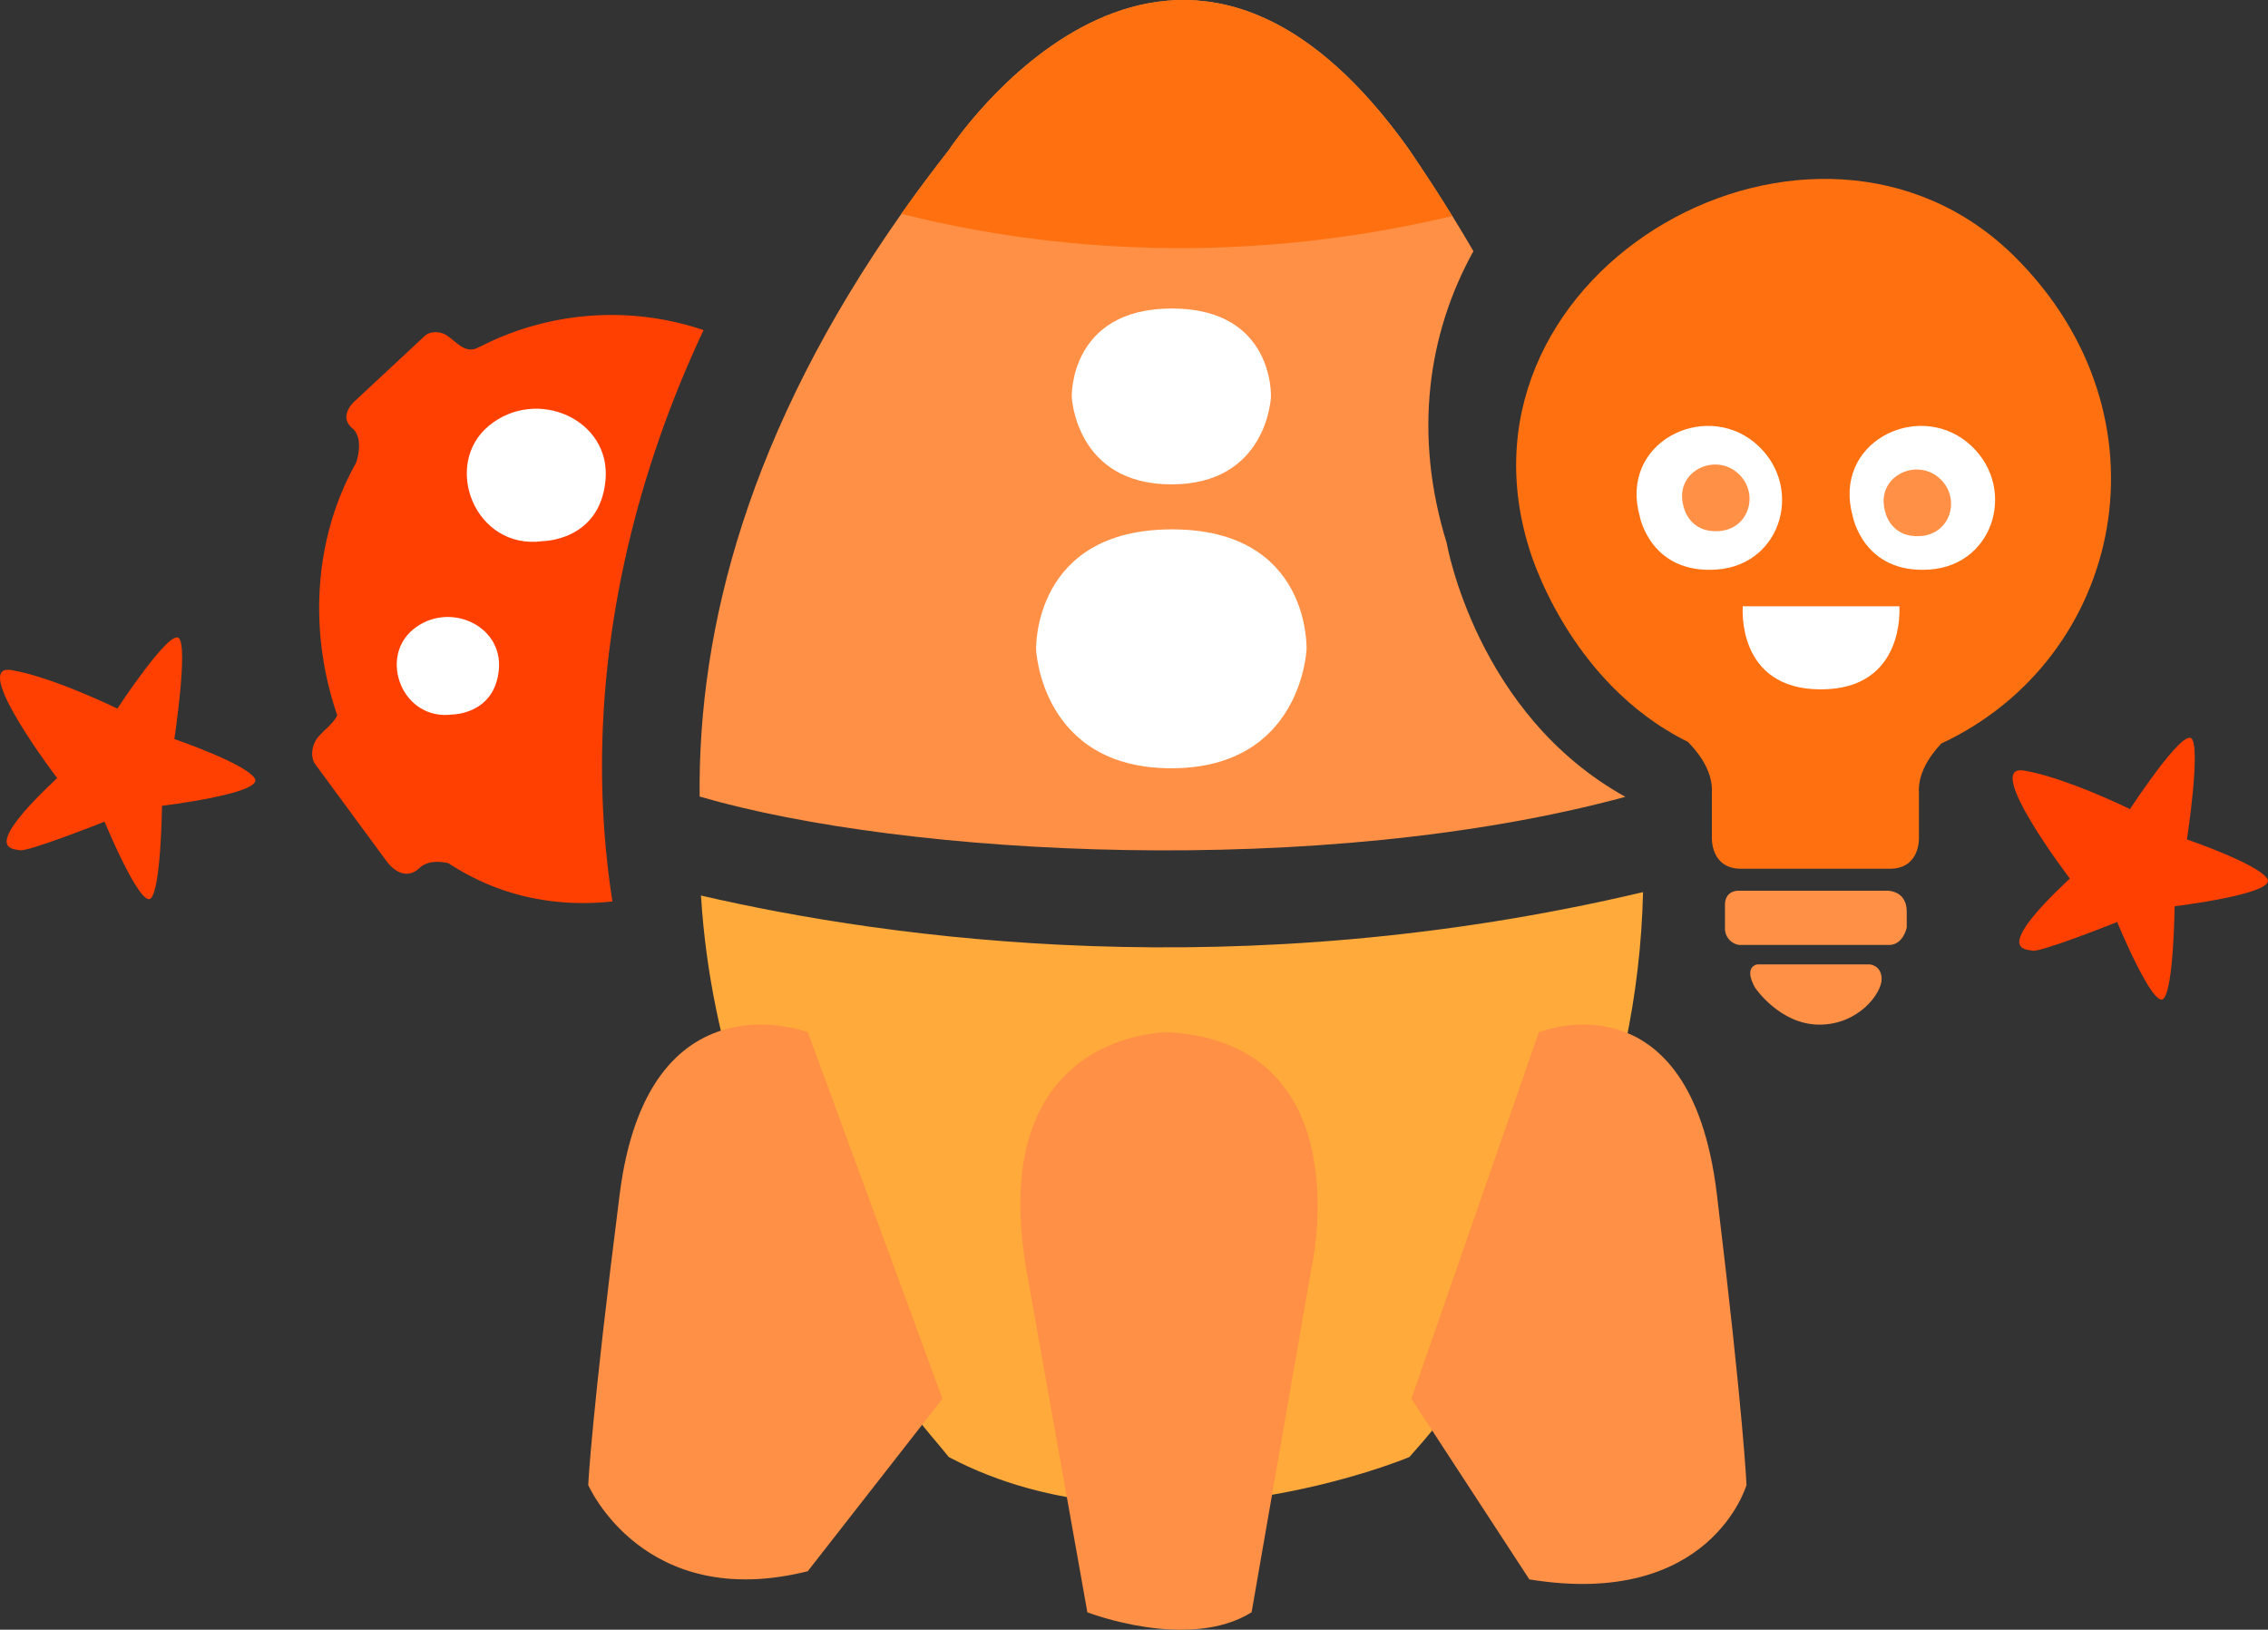 <svg xmlns="http://www.w3.org/2000/svg" viewBox="0 0 764.48 549.4"><rect x="0" y="0" width="764.48" height="549.4" fill="#333333" stroke="none"/><defs><style>.cls-1{fill:#ff9045;}.cls-2{fill:#ff7110;}.cls-3{fill:#ffaa3b;}.cls-4{fill:#fff;}.cls-5{fill:#ff4000;}</style></defs><g id="Слой_2" data-name="Слой 2"><g id="Слой_1-2" data-name="Слой 1"><path class="cls-1" d="M487.65,183.09c-11.44-37-6.22-70.93,9-98.42-2.3-3.93-4.65-7.88-7.1-11.83-4.56-7.38-9.41-14.79-14.46-22.24-80.83-113.85-155.26,0-155.26,0q-8.49,10.84-16,21.48c-51.44,73.06-68.6,139.52-68,196.46,69.5,20.25,209.79,27.8,312.05.09C497.56,240.81,487.65,183.09,487.65,183.09Z"/><path class="cls-2" d="M489.53,72.84C411.82,91.27,346,82.76,303.8,72.08q7.51-10.64,16-21.48s74.43-113.85,155.26,0C480.12,58.05,485,65.46,489.53,72.84Z"/><path class="cls-3" d="M553.83,300.75c-1.7,70.13-28.94,134.52-78.76,190.45,0,0-86.56,36.34-155.26,0-10-12.83-76.95-83-83.53-189.29C300.29,316.7,417.64,332.94,553.83,300.75Z"/><path class="cls-1" d="M272.31,348s-53.87-20.59-63.42,54.51-10.62,98.11-10.62,98.11,18.58,42.92,74,29.08l45.4-58.15Z"/><path class="cls-1" d="M518.7,348s50.94-20.59,60,54.51,10,98.11,10,98.11-12,41.8-73.2,31.83l-39.74-60.9Z"/><path class="cls-1" d="M394.19,348s-61.78-1.21-48.36,79.34l20.69,116.2s34.11,13.24,55.36,0l20-115S459.88,352.22,394.19,348Z"/><path class="cls-4" d="M361.26,133.74S360.38,104,395,104s33.41,29.78,33.41,29.78-1.17,29.51-33.56,29.51S361.26,133.74,361.26,133.74Z"/><path class="cls-4" d="M349.24,218.91s-1.19-40.45,45.78-40.45,45.38,40.45,45.38,40.45S438.81,259,394.82,259,349.24,218.91,349.24,218.91Z"/><path class="cls-5" d="M19.27,262.3s-29.49-38.7-15.51-36.41,35.8,13,35.8,13S57,212.24,60.25,215.08s-1.48,34.07-1.48,34.07,24.13,8.26,27.12,13.31-31.29,9.19-31.29,9.19-.28,27.61-3.74,31.17S35.23,277,35.23,277,9.34,287.28,6.69,286.63C4.39,286.06-7.06,287,19.27,262.3Z"/><path class="cls-5" d="M697.68,296.17s-29.49-38.7-15.52-36.41,35.8,13,35.8,13,17.42-26.68,20.69-23.84S737.17,283,737.17,283s24.13,8.26,27.12,13.31S733,305.52,733,305.52s-.28,27.61-3.74,31.17-15.63-25.85-15.63-25.85-25.89,10.31-28.53,9.66C682.8,319.93,671.34,320.85,697.68,296.17Z"/><path class="cls-2" d="M654.34,250.66C715.77,222,733.46,140.47,679.05,86.47c-67-66.45-192.89,3.73-163.68,98.19,0,0,12.62,45.18,53.6,65.46,4.62,4.74,8.45,10.69,8.06,17.29v14.94s-.55,10.52,9.82,10.52H637c10.36,0,9.82-10.52,9.82-10.52V267.41C646.43,261.06,650,255.31,654.34,250.66Z"/><path class="cls-1" d="M586.17,300.28h49.54s7-.5,7,7.16v5.19s-1.1,5.93-6,5.93H586.17a5.61,5.61,0,0,1-4.73-5.68v-7.69S581.07,300.28,586.17,300.28Z"/><path class="cls-1" d="M592.32,325.11h37.93s4,.3,4,5-7.71,15.32-21,15.32S591.61,333,591.61,333,587.45,326.33,592.32,325.11Z"/><path class="cls-4" d="M587.45,204.4s-2.43,28,26.31,28,26.46-28,26.46-28Z"/><path class="cls-4" d="M552.7,174s3.59,19.62,26,18,29.63-29,12.57-42.92S545.79,149.19,552.7,174Z"/><path class="cls-1" d="M567.47,170.7s1.66,9.09,12.06,8.33,13.72-13.44,5.82-19.88S564.27,159.2,567.47,170.7Z"/><path class="cls-4" d="M624.5,174s3.59,19.62,26,18,29.63-29,12.57-42.92S617.59,149.19,624.5,174Z"/><path class="cls-1" d="M635.4,172.38s1.67,9.09,12.06,8.33,13.72-13.44,5.82-19.88S632.21,160.88,635.4,172.38Z"/><path class="cls-5" d="M237.16,111.28A97.16,97.16,0,0,0,161.57,117s-.06,0-.1,0c-4.64,2.66-7.58-1.86-11-4-2.14-1.37-5.74-1.46-7.51.45l-23.72,22.1s-5.22,4.8-.53,8.78C123,147.9,120,156.07,120,156.07h0c-14.65,26.08-15.77,57.71-6.32,85.07-1.33,2.86-4.54,5-6.6,7.53s-2.64,6.92-.51,9.39l24,32.64s5.19,7.17,10.82,1.93c2.7-2.51,6.65-2.33,9.8-1.61,15.2,10,33.84,15.18,55.24,12.88C193.93,223.52,217.4,153.19,237.16,111.28Z"/><path class="cls-4" d="M182.83,182.44s19.38,0,21.27-20.56-23.29-31.52-39.26-18.39S160.07,185.49,182.83,182.44Z"/><path class="cls-4" d="M152.49,240.87s14.27,0,15.66-15.14-17.15-23.2-28.9-13.53S135.73,243.11,152.49,240.87Z"/></g></g></svg>